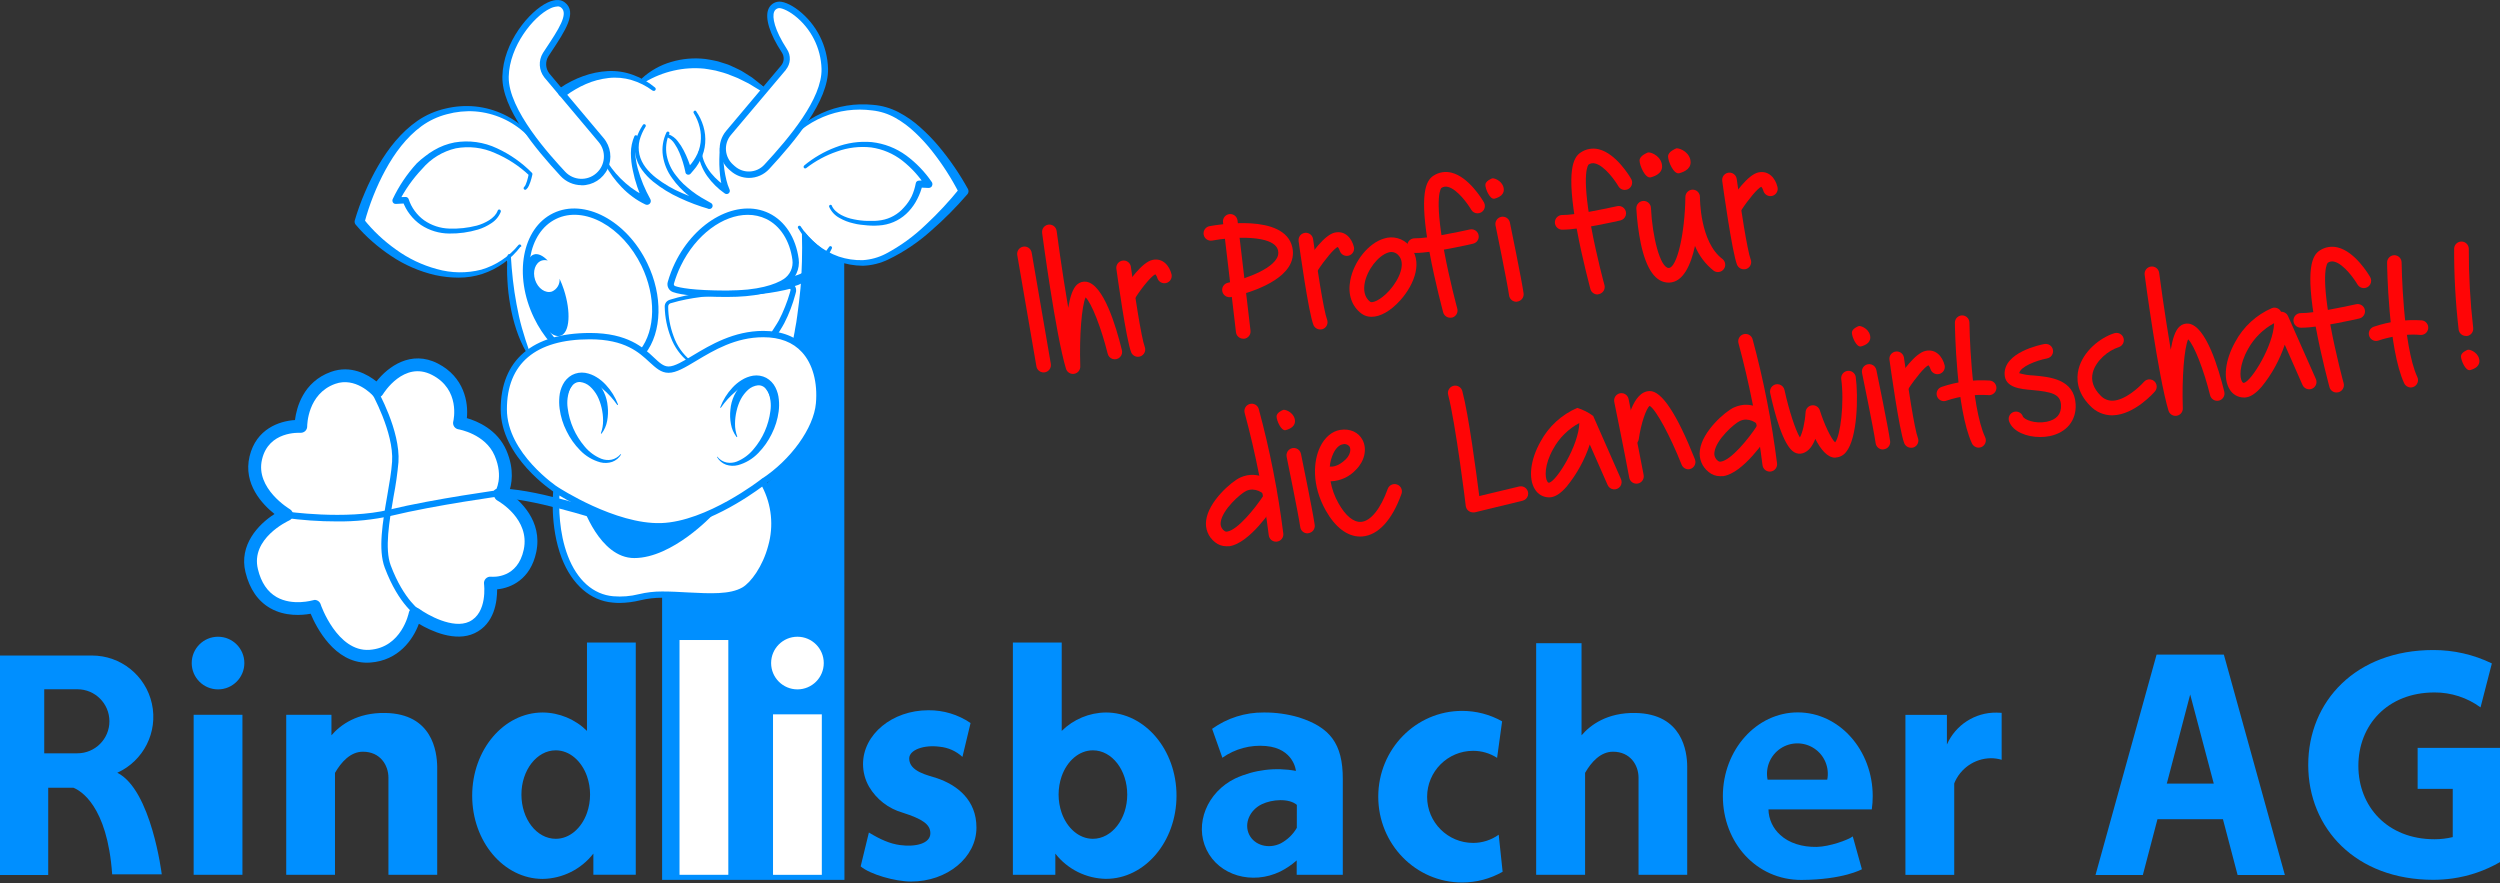 
<svg width="300px" height="106px" viewBox="0 0 300 106" version="1.1" xmlns="http://www.w3.org/2000/svg" xmlns:xlink="http://www.w3.org/1999/xlink">
    <rect x="0" y="0" width="300" height="106" fill="#333333" stroke="none"/>
    <g id="Desktop" stroke="none" stroke-width="1" fill="none" fill-rule="evenodd">
        <g id="01-Startseite" transform="translate(-75, -33)" fill-rule="nonzero">
            <g id="logo-01" transform="translate(75, 33)">
                <path d="M63.927,43.293 C63.927,43.293 61.794,39.804 61.464,36.112 C61.135,32.421 60.852,30.943 60.852,30.943 C60.852,30.943 54.161,37.33 43.412,26.799 C43.412,26.799 46.364,15.693 52.316,13.667 C58.267,11.642 63.23,15.582 63.23,15.582 C63.23,15.582 67.783,8.812 72.831,8.896 L77.384,9.551 C77.384,9.551 82.362,6.391 86.575,7.992 C90.787,9.593 91.936,10.7 91.936,10.7 L96.941,14.678 C96.941,14.678 103.344,10.78 108.35,14.104 C113.355,17.428 115.446,22.969 115.446,22.969 C115.446,22.969 108.805,31.054 104.616,31.502 C100.426,31.95 98.175,29.698 98.175,29.698 L95.031,42.692 L80.685,47.191 L63.927,43.293 Z" id="Path" fill="#FFFFFF"></path>
                <path d="M91.584,57.818 C95.356,55.356 98.048,51.408 98.312,48.421 C98.638,44.687 97.202,40.091 91.622,40.091 C86.043,40.091 82.393,44.361 80.256,44.361 C78.119,44.361 77.633,40.34 70.82,40.34 C64.007,40.34 60.48,43.538 60.48,49.122 C60.48,54.705 66.799,58.803 66.799,58.803 C66.799,58.803 66.198,64.601 68.495,68.43 C70.793,72.26 74.405,72.317 75.825,71.823 C77.246,71.329 77.958,71.057 79.873,71.387 C81.788,71.716 87.314,72.643 89.612,70.893 C91.909,69.142 93.66,63.727 92.622,60.771 L91.584,57.818 Z" id="Path" fill="#FFFFFF"></path>
                <path d="M86.18,71.536 C88.532,71.919 90.776,69.621 90.776,69.621 C95.153,64.478 92.032,57.983 92.032,57.983 C96.467,54.127 97.776,51.048 97.776,51.048 C100.074,44.319 95.521,40.831 95.521,40.831 C96.769,35.496 96.493,27.756 96.493,27.756 C97.183,28.597 97.973,29.351 98.845,30.001 C99.584,30.527 100.421,30.9 101.307,31.096 L101.334,105.581 L79.452,105.581 L79.452,71.237 C79.452,71.237 83.829,71.153 86.18,71.536 Z" id="Path" fill="#008FFF"></path>
                <path d="M125.23,44.691 C124.804,44.691 124.44,44.383 124.369,43.963 L122.071,30.613 C121.989,30.135 122.309,29.681 122.787,29.598 C123.265,29.516 123.72,29.837 123.802,30.315 L126.1,43.664 C126.181,44.142 125.861,44.595 125.384,44.679 C125.333,44.687 125.282,44.691 125.23,44.691 L125.23,44.691 Z" id="Path" fill="#FF0506"></path>
                <path d="M128.757,44.871 C128.369,44.869 128.028,44.614 127.915,44.243 C126.678,40.122 125.119,28.434 125.054,27.94 C125.013,27.629 125.141,27.319 125.39,27.128 C125.639,26.937 125.972,26.893 126.262,27.013 C126.552,27.133 126.756,27.399 126.797,27.71 C126.797,27.783 127.429,32.459 128.187,36.932 C128.397,35.653 128.731,34.6 129.248,34.148 C129.552,33.87 129.966,33.746 130.374,33.811 C132.411,34.14 133.904,39.069 134.617,41.976 C134.714,42.288 134.629,42.629 134.397,42.861 C134.165,43.092 133.824,43.175 133.512,43.077 C133.199,42.979 132.967,42.715 132.909,42.393 C132.143,39.329 130.994,36.388 130.274,35.684 C129.811,36.702 129.508,40.279 129.634,43.963 C129.648,44.405 129.332,44.788 128.895,44.859 C128.85,44.867 128.804,44.871 128.757,44.871 L128.757,44.871 Z" id="Path" fill="#FF0506"></path>
                <path d="M261.057,49.903 C260.671,49.902 260.33,49.649 260.219,49.279 C258.982,45.154 257.423,33.47 257.358,32.972 C257.294,32.491 257.633,32.05 258.114,31.986 C258.595,31.923 259.037,32.261 259.1,32.742 C259.1,32.819 259.732,37.495 260.49,41.968 C260.701,40.685 261.03,39.632 261.551,39.18 C261.856,38.902 262.27,38.778 262.677,38.843 C264.711,39.176 266.208,44.101 266.916,47.011 C267.032,47.482 266.744,47.957 266.273,48.072 C265.802,48.187 265.328,47.899 265.212,47.429 C264.446,44.346 263.298,41.42 262.578,40.716 C262.114,41.734 261.812,45.311 261.938,48.999 C261.951,49.44 261.635,49.822 261.199,49.891 C261.152,49.899 261.105,49.903 261.057,49.903 L261.057,49.903 Z" id="Path" fill="#FF0506"></path>
                <path d="M136.551,42.818 C136.19,42.816 135.867,42.595 135.735,42.259 C135.137,40.727 134.077,33.068 133.958,32.21 C133.922,31.745 134.255,31.333 134.717,31.27 C135.179,31.207 135.61,31.515 135.7,31.973 C136.156,35.297 136.976,40.608 137.37,41.623 C137.473,41.893 137.437,42.197 137.274,42.435 C137.11,42.674 136.84,42.817 136.551,42.818 L136.551,42.818 Z" id="Path" fill="#FF0506"></path>
                <path d="M135.524,36.128 C135.357,36.131 135.193,36.083 135.053,35.99 C134.856,35.865 134.717,35.666 134.667,35.438 C134.618,35.21 134.662,34.972 134.789,34.776 C135.421,33.792 137.029,31.467 138.293,31.192 C139.557,30.916 140.346,31.915 140.591,32.945 C140.677,33.403 140.393,33.848 139.942,33.963 C139.491,34.077 139.029,33.821 138.887,33.378 C138.843,33.207 138.76,33.049 138.645,32.915 C138.224,33.076 137.114,34.378 136.252,35.726 C136.092,35.973 135.819,36.124 135.524,36.128 Z" id="Path" fill="#FF0506"></path>
                <path d="M209.259,32.314 C208.896,32.313 208.571,32.092 208.439,31.754 C207.845,30.223 206.785,22.564 206.666,21.71 C206.623,21.399 206.749,21.089 206.996,20.896 C207.244,20.704 207.575,20.658 207.865,20.776 C208.156,20.894 208.362,21.158 208.405,21.468 C208.86,24.792 209.684,30.104 210.078,31.119 C210.168,31.337 210.165,31.583 210.07,31.799 C209.976,32.016 209.798,32.185 209.576,32.268 C209.474,32.303 209.367,32.319 209.259,32.314 L209.259,32.314 Z" id="Path" fill="#FF0506"></path>
                <path d="M208.232,25.627 C207.911,25.626 207.616,25.45 207.462,25.168 C207.308,24.886 207.32,24.542 207.493,24.272 C208.129,23.287 209.737,20.963 211.001,20.691 C212.265,20.419 213.054,21.411 213.299,22.441 C213.418,22.911 213.135,23.388 212.665,23.508 C212.195,23.627 211.718,23.343 211.598,22.874 C211.552,22.704 211.47,22.546 211.357,22.41 C210.94,22.571 209.825,23.896 208.96,25.221 C208.801,25.47 208.528,25.623 208.232,25.627 Z" id="Path" fill="#FF0506"></path>
                <path d="M229.322,53.732 C228.961,53.731 228.638,53.509 228.506,53.173 C227.909,51.641 226.848,43.982 226.729,43.124 C226.693,42.659 227.026,42.247 227.488,42.184 C227.95,42.121 228.381,42.429 228.471,42.887 C228.927,46.211 229.747,51.523 230.141,52.537 C230.231,52.756 230.228,53.002 230.133,53.218 C230.039,53.435 229.861,53.603 229.64,53.686 C229.538,53.722 229.43,53.738 229.322,53.732 Z" id="Path" fill="#FF0506"></path>
                <path d="M228.295,47.046 C228.128,47.046 227.964,46.996 227.824,46.904 C227.627,46.779 227.488,46.581 227.439,46.352 C227.389,46.124 227.433,45.886 227.56,45.69 C228.192,44.706 229.8,42.381 231.064,42.106 C232.328,41.83 233.117,42.83 233.362,43.86 C233.448,44.317 233.164,44.763 232.713,44.877 C232.262,44.992 231.8,44.736 231.658,44.292 C231.614,44.121 231.531,43.963 231.416,43.829 C230.999,43.99 229.885,45.315 229.023,46.64 C228.863,46.888 228.59,47.04 228.295,47.046 Z" id="Path" fill="#FF0506"></path>
                <path d="M158.425,39.536 C158.063,39.536 157.738,39.314 157.606,38.977 C157.012,37.445 155.951,29.786 155.832,28.928 C155.79,28.618 155.917,28.308 156.164,28.116 C156.412,27.924 156.743,27.879 157.034,27.997 C157.324,28.116 157.529,28.38 157.571,28.691 C158.027,32.015 158.85,37.326 159.245,38.337 C159.331,38.556 159.326,38.801 159.232,39.016 C159.138,39.232 158.962,39.401 158.743,39.486 C158.641,39.523 158.533,39.54 158.425,39.536 Z" id="Path" fill="#FF0506"></path>
                <path d="M157.41,32.846 C157.242,32.848 157.077,32.8 156.935,32.708 C156.738,32.583 156.599,32.384 156.55,32.156 C156.5,31.928 156.544,31.69 156.671,31.494 C157.303,30.51 158.911,28.185 160.179,27.91 C161.447,27.634 162.232,28.633 162.477,29.664 C162.563,30.121 162.279,30.566 161.828,30.681 C161.377,30.795 160.915,30.539 160.773,30.096 C160.729,29.925 160.646,29.767 160.531,29.633 C160.118,29.794 158.999,31.119 158.138,32.444 C157.978,32.691 157.705,32.842 157.41,32.846 L157.41,32.846 Z" id="Path" fill="#FF0506"></path>
                <path d="M149.188,40.643 C148.746,40.644 148.373,40.315 148.319,39.877 C147.495,32.823 146.76,26.669 146.76,26.669 C146.702,26.188 147.045,25.75 147.526,25.692 C148.007,25.634 148.444,25.977 148.503,26.458 C148.503,26.458 149.242,32.616 150.061,39.674 C150.089,39.905 150.024,40.138 149.881,40.321 C149.737,40.504 149.526,40.623 149.295,40.651 L149.188,40.643 Z" id="Path" fill="#FF0506"></path>
                <path d="M147.549,35.664 C147.094,35.671 146.709,35.329 146.663,34.876 C146.617,34.423 146.926,34.01 147.373,33.926 C148.644,33.662 152.16,32.639 153.159,31.088 C153.373,30.79 153.448,30.415 153.366,30.058 C152.93,28.116 147.855,28.415 145.466,28.867 C144.989,28.956 144.53,28.641 144.441,28.164 C144.353,27.687 144.667,27.229 145.144,27.14 C146.063,26.968 154.155,25.57 155.078,29.671 C155.265,30.488 155.106,31.346 154.638,32.042 C153.06,34.489 148.265,35.534 147.725,35.645 C147.668,35.659 147.608,35.666 147.549,35.664 Z" id="Path" fill="#FF0506"></path>
                <path d="M164.587,38.016 C164.152,38.025 163.727,37.89 163.377,37.633 L163.377,37.633 C162.205,36.748 161.722,35.335 162.025,33.681 C162.438,31.383 164.215,29.177 166.076,28.626 C167.152,28.274 168.334,28.592 169.087,29.438 C170.806,31.26 169.799,34.064 168.033,36.036 C166.873,37.33 165.632,38.016 164.587,38.016 Z M164.434,36.22 C164.66,36.388 165.64,36.063 166.731,34.853 C167.957,33.482 168.723,31.594 167.815,30.64 C167.514,30.282 167.022,30.149 166.582,30.307 C165.368,30.69 164.051,32.39 163.76,33.991 C163.637,34.684 163.652,35.634 164.441,36.231 L164.434,36.22 Z" id="Shape" fill="#FF0506"></path>
                <path d="M174.027,38.127 C173.631,38.127 173.284,37.862 173.18,37.48 C173.18,37.445 172.204,33.914 171.537,30.246 C170.255,23.222 171.12,21.66 172.02,21.081 C172.656,20.664 173.439,20.534 174.176,20.721 C176.263,21.231 177.891,23.973 178.071,24.283 C178.227,24.557 178.225,24.893 178.066,25.165 C177.907,25.436 177.615,25.603 177.3,25.601 C176.985,25.599 176.695,25.43 176.539,25.156 C176.183,24.54 174.9,22.705 173.751,22.429 C173.482,22.352 173.192,22.4 172.962,22.56 C172.962,22.56 172.058,23.391 173.284,30.054 C173.939,33.604 174.865,36.993 174.873,37.028 C174.935,37.252 174.906,37.492 174.791,37.695 C174.676,37.897 174.485,38.046 174.26,38.108 C174.183,38.123 174.105,38.13 174.027,38.127 L174.027,38.127 Z" id="Path" fill="#FF0506"></path>
                <path d="M169.872,30.353 L169.738,30.353 C169.253,30.346 168.866,29.949 168.872,29.464 C168.878,28.98 169.276,28.593 169.761,28.599 L169.761,28.599 C171.258,28.633 175.049,27.833 176.382,27.534 C176.688,27.466 177.007,27.566 177.219,27.796 C177.431,28.027 177.504,28.353 177.41,28.652 C177.317,28.951 177.071,29.178 176.765,29.246 C176.596,29.288 171.974,30.353 169.872,30.353 Z" id="Path" fill="#FF0506"></path>
                <path d="M280.381,47.1 C279.985,47.101 279.637,46.835 279.535,46.452 C279.535,46.418 278.558,42.887 277.888,39.218 C276.605,32.195 277.475,30.632 278.374,30.054 C279.009,29.637 279.791,29.506 280.527,29.694 C282.618,30.203 284.245,32.945 284.425,33.256 C284.581,33.529 284.579,33.865 284.42,34.137 C284.261,34.409 283.969,34.576 283.654,34.574 C283.339,34.572 283.049,34.402 282.893,34.129 C282.537,33.512 281.254,31.678 280.102,31.398 C279.839,31.33 279.559,31.379 279.336,31.532 C279.336,31.532 278.42,32.363 279.65,39.015 C280.301,42.565 281.228,45.954 281.239,45.989 C281.364,46.457 281.089,46.938 280.622,47.069 C280.544,47.089 280.463,47.1 280.381,47.1 Z" id="Path" fill="#FF0506"></path>
                <path d="M276.222,39.325 L276.092,39.325 C275.608,39.325 275.215,38.933 275.215,38.449 C275.215,37.964 275.608,37.572 276.092,37.572 L276.115,37.572 C277.605,37.606 281.404,36.806 282.733,36.507 C283.205,36.401 283.674,36.699 283.78,37.171 C283.886,37.644 283.588,38.113 283.115,38.219 C282.951,38.261 278.325,39.325 276.222,39.325 Z" id="Path" fill="#FF0506"></path>
                <path d="M191.696,35.335 C191.301,35.336 190.955,35.072 190.85,34.692 C190.85,34.657 189.877,31.123 189.207,27.458 C187.924,20.434 188.793,18.868 189.69,18.294 C190.322,17.868 191.105,17.729 191.846,17.911 C193.933,18.42 195.564,21.162 195.74,21.472 C195.982,21.895 195.836,22.434 195.413,22.676 C194.99,22.919 194.451,22.772 194.208,22.349 C193.848,21.729 192.569,19.898 191.417,19.619 C191.147,19.543 190.859,19.591 190.628,19.749 C190.628,19.749 189.716,20.58 190.942,27.236 C191.597,30.782 192.523,34.175 192.535,34.205 C192.662,34.674 192.386,35.157 191.918,35.285 C191.847,35.312 191.772,35.329 191.696,35.335 L191.696,35.335 Z" id="Path" fill="#FF0506"></path>
                <path d="M187.53,27.561 L187.399,27.561 C186.937,27.526 186.58,27.137 186.585,26.673 C186.591,26.209 186.955,25.828 187.419,25.803 L187.438,25.803 C188.931,25.838 192.73,25.037 194.059,24.739 C194.365,24.67 194.684,24.77 194.896,25.001 C195.108,25.231 195.181,25.558 195.088,25.857 C194.994,26.156 194.748,26.382 194.442,26.451 C194.266,26.496 189.644,27.561 187.53,27.561 Z" id="Path" fill="#FF0506"></path>
                <path d="M181.958,36.212 C181.517,36.21 181.146,35.883 181.088,35.446 C180.878,33.914 179.472,27.094 179.457,27.021 C179.383,26.556 179.688,26.116 180.149,26.02 C180.609,25.925 181.064,26.209 181.18,26.665 C181.238,26.948 182.609,33.604 182.831,35.201 C182.861,35.434 182.797,35.67 182.654,35.856 C182.51,36.042 182.298,36.163 182.065,36.193 L181.958,36.212 Z" id="Path" fill="#FF0506"></path>
                <path d="M179.009,21.426 C179.009,21.426 178.243,21.713 178.243,22.192 C178.243,22.671 178.791,23.984 179.342,23.839 C179.894,23.693 180.633,23.337 180.418,22.479 C180.204,21.621 179.151,21.284 179.009,21.426 Z" id="Path" fill="#FF0506"></path>
                <path d="M225.944,53.939 C225.503,53.937 225.132,53.61 225.075,53.173 C224.864,51.641 223.459,44.817 223.443,44.748 C223.38,44.441 223.486,44.124 223.721,43.916 C223.955,43.707 224.283,43.64 224.58,43.739 C224.878,43.838 225.1,44.089 225.163,44.396 C225.224,44.675 226.595,51.335 226.813,52.932 C226.846,53.165 226.783,53.401 226.639,53.587 C226.494,53.773 226.281,53.893 226.047,53.92 L225.944,53.939 Z" id="Path" fill="#FF0506"></path>
                <path d="M222.991,39.153 C222.991,39.153 222.225,39.437 222.225,39.919 C222.225,40.402 222.773,41.711 223.325,41.57 C223.876,41.428 224.615,41.068 224.397,40.206 C224.179,39.345 223.145,39.008 222.991,39.153 Z" id="Path" fill="#FF0506"></path>
                <path d="M296.082,41.995 C296.082,41.995 295.316,42.282 295.316,42.761 C295.316,43.239 295.868,44.553 296.416,44.411 C296.963,44.269 297.706,43.909 297.492,43.048 C297.277,42.186 296.224,41.853 296.082,41.995 Z" id="Path" fill="#FF0506"></path>
                <path d="M156.893,64.003 C156.453,64.003 156.082,63.674 156.028,63.237 C155.813,61.705 154.408,54.885 154.396,54.812 C154.333,54.505 154.438,54.187 154.672,53.979 C154.906,53.77 155.234,53.702 155.532,53.801 C155.83,53.899 156.052,54.149 156.116,54.456 C156.173,54.739 157.544,61.395 157.766,62.992 C157.798,63.226 157.734,63.462 157.591,63.648 C157.447,63.834 157.234,63.955 157,63.984 L156.893,64.003 Z" id="Path" fill="#FF0506"></path>
                <path d="M153.952,49.202 C153.952,49.202 153.186,49.489 153.186,49.968 C153.186,50.447 153.738,51.76 154.285,51.615 C154.833,51.469 155.576,51.113 155.361,50.255 C155.147,49.397 154.094,49.076 153.952,49.202 Z" id="Path" fill="#FF0506"></path>
                <path d="M197.682,18.328 C197.682,18.328 196.747,18.68 196.747,19.262 C196.747,19.845 197.418,21.457 198.092,21.281 C198.766,21.104 199.669,20.668 199.405,19.615 C199.141,18.562 197.869,18.152 197.682,18.328 Z" id="Path" fill="#FF0506"></path>
                <path d="M201.086,17.838 C201.086,17.838 200.167,18.183 200.167,18.772 C200.167,19.362 200.841,20.963 201.511,20.787 C202.182,20.61 203.089,20.174 202.829,19.121 C202.568,18.068 201.262,17.662 201.086,17.838 Z" id="Path" fill="#FF0506"></path>
                <path d="M200.248,33.914 C198.685,33.914 197.567,32.344 196.901,29.242 C196.618,27.853 196.438,26.445 196.361,25.03 C196.338,24.545 196.713,24.135 197.197,24.113 C197.682,24.09 198.092,24.465 198.115,24.949 C198.272,28.369 199.217,32.157 200.255,32.157 L200.255,32.157 C201.24,32.111 202.189,28.044 202.247,23.624 L202.247,23.624 C202.255,23.144 202.647,22.759 203.127,22.759 L203.127,22.759 C203.36,22.761 203.583,22.856 203.745,23.023 C203.908,23.19 203.997,23.414 203.993,23.647 L203.993,23.647 C203.993,23.732 203.966,29.062 206.716,31.096 C207.07,31.396 207.131,31.919 206.855,32.292 C206.579,32.665 206.061,32.76 205.67,32.509 C204.667,31.724 203.885,30.692 203.399,29.514 C202.898,31.812 201.986,33.834 200.336,33.911 L200.248,33.914 Z" id="Path" fill="#FF0506"></path>
                <path d="M153.121,65.003 C152.68,65.002 152.308,64.674 152.252,64.237 C151.633,59.286 150.668,54.385 149.364,49.57 C149.228,49.104 149.494,48.616 149.96,48.48 C150.425,48.344 150.913,48.61 151.049,49.076 C152.377,53.979 153.361,58.97 153.994,64.011 C154.025,64.243 153.961,64.478 153.817,64.663 C153.673,64.848 153.461,64.967 153.228,64.995 L153.121,65.003 Z" id="Path" fill="#FF0506"></path>
                <path d="M147.166,65.55 C146.669,65.553 146.186,65.381 145.803,65.064 C144.994,64.441 144.587,63.427 144.742,62.418 C145.037,60.166 147.775,57.784 148.828,57.305 C151.08,56.287 152.815,57.987 152.887,58.071 C153.197,58.38 153.232,58.871 152.968,59.22 C153.3,59.51 153.369,59.999 153.129,60.369 C152.616,61.165 149.939,65.167 147.549,65.543 C147.422,65.556 147.294,65.559 147.166,65.55 Z M150.28,58.745 C150.028,58.747 149.78,58.801 149.552,58.906 C148.87,59.216 146.68,61.158 146.488,62.648 C146.417,63.055 146.587,63.466 146.925,63.704 C147.022,63.79 147.156,63.82 147.281,63.785 C148.476,63.597 150.559,61.104 151.658,59.396 L151.696,59.343 C151.683,59.331 151.67,59.318 151.658,59.304 C151.279,58.962 150.791,58.764 150.28,58.745 Z" id="Shape" fill="#FF0506"></path>
                <path d="M212.372,56.593 C211.931,56.591 211.56,56.264 211.503,55.827 C210.883,50.876 209.916,45.975 208.611,41.16 C208.501,40.703 208.769,40.24 209.22,40.108 C209.672,39.976 210.147,40.221 210.3,40.666 C211.627,45.57 212.611,50.561 213.245,55.601 C213.274,55.833 213.21,56.067 213.066,56.252 C212.923,56.437 212.711,56.557 212.479,56.585 L212.372,56.593 Z" id="Path" fill="#FF0506"></path>
                <path d="M206.417,57.141 C205.918,57.144 205.433,56.97 205.05,56.65 C204.243,56.028 203.837,55.016 203.989,54.008 C204.288,51.752 207.022,49.37 208.075,48.896 C210.327,47.877 212.066,49.573 212.138,49.661 C212.442,49.974 212.476,50.459 212.219,50.81 C212.554,51.098 212.623,51.59 212.38,51.959 C211.867,52.76 209.186,56.758 206.796,57.137 C206.67,57.147 206.543,57.149 206.417,57.141 Z M209.527,50.351 C209.275,50.35 209.027,50.405 208.799,50.512 C208.117,50.818 205.927,52.76 205.735,54.253 C205.665,54.659 205.833,55.07 206.168,55.31 C206.268,55.393 206.402,55.423 206.528,55.39 C207.719,55.203 209.802,52.71 210.905,50.998 L210.944,50.944 L210.901,50.91 C210.525,50.566 210.037,50.367 209.527,50.351 Z" id="Shape" fill="#FF0506"></path>
                <path d="M163.22,64.386 C161.688,64.386 160.229,63.283 159.091,61.257 C157.368,58.194 157.609,55.306 158.41,53.64 C158.957,52.492 159.83,51.752 160.807,51.592 C161.99,51.396 163.024,51.86 163.511,52.802 C164.074,53.897 163.756,55.325 162.722,56.359 C161.945,57.208 160.861,57.711 159.712,57.757 L159.666,57.757 C159.832,58.686 160.156,59.58 160.623,60.4 C161.47,61.908 162.442,62.697 163.342,62.625 C164.491,62.529 165.674,61.051 166.525,58.672 C166.687,58.216 167.19,57.977 167.647,58.14 C168.103,58.303 168.342,58.805 168.179,59.262 C167.061,62.399 165.395,64.214 163.492,64.375 L163.22,64.386 Z M159.574,55.992 C159.777,56.019 160.547,56.042 161.489,55.119 C162.052,54.556 162.124,53.939 161.956,53.606 C161.763,53.338 161.421,53.224 161.106,53.323 C160.704,53.391 160.294,53.794 160.003,54.399 C159.767,54.9 159.622,55.44 159.574,55.992 L159.574,55.992 Z" id="Shape" fill="#FF0506"></path>
                <path d="M176.761,61.487 C176.32,61.485 175.949,61.158 175.892,60.721 C175.892,60.622 174.659,50.726 173.778,47.375 C173.655,46.906 173.936,46.426 174.406,46.303 C174.875,46.18 175.355,46.461 175.478,46.931 C176.244,49.792 177.175,56.888 177.512,59.526 L182.299,58.378 C182.604,58.304 182.925,58.398 183.141,58.625 C183.358,58.853 183.437,59.178 183.348,59.479 C183.26,59.781 183.017,60.012 182.712,60.086 L176.968,61.483 C176.899,61.492 176.83,61.494 176.761,61.487 L176.761,61.487 Z" id="Path" fill="#FF0506"></path>
                <path d="M185.887,59.683 C185.187,59.683 184.54,59.311 184.186,58.707 C183.375,57.405 183.639,55.165 184.86,52.997 C185.831,51.189 187.384,49.763 189.268,48.949 C189.958,49.157 190.606,49.483 191.183,49.914 L194.507,57.466 C194.648,57.755 194.62,58.099 194.433,58.361 C194.246,58.622 193.931,58.761 193.611,58.721 C193.292,58.682 193.02,58.47 192.903,58.171 L190.773,53.338 C190.163,55.178 189.222,56.891 187.997,58.393 C187.273,59.224 186.618,59.645 185.998,59.68 L185.887,59.683 Z M189.521,50.761 C188.2,51.469 187.113,52.545 186.392,53.859 C185.297,55.796 185.374,57.305 185.676,57.78 C185.772,57.933 185.841,57.929 185.906,57.926 C186.825,57.681 189.444,53.441 189.521,50.761 L189.521,50.761 Z" id="Shape" fill="#FF0506"></path>
                <path d="M269.26,47.701 C268.561,47.702 267.914,47.331 267.56,46.728 C266.748,45.426 267.016,43.182 268.234,41.018 C269.205,39.208 270.76,37.78 272.645,36.966 C273.067,36.818 273.533,37.009 273.729,37.411 C274.088,37.399 274.419,37.607 274.564,37.935 L277.907,45.483 C278.103,45.928 277.901,46.446 277.457,46.642 C277.013,46.838 276.494,46.636 276.299,46.192 L274.17,41.359 C273.559,43.197 272.619,44.908 271.397,46.41 C270.669,47.245 270.018,47.666 269.398,47.701 L269.26,47.701 Z M272.894,38.782 C271.575,39.492 270.489,40.568 269.766,41.88 C268.674,43.818 268.747,45.326 269.05,45.797 C269.149,45.954 269.218,45.947 269.279,45.947 C270.198,45.702 272.814,41.459 272.894,38.782 L272.894,38.782 Z" id="Shape" fill="#FF0506"></path>
                <path d="M196.376,58.041 C195.953,58.041 195.59,57.74 195.51,57.324 C194.863,53.843 193.722,48.287 193.711,48.229 C193.648,47.922 193.753,47.605 193.988,47.397 C194.222,47.189 194.55,47.121 194.848,47.22 C195.145,47.32 195.367,47.57 195.43,47.877 C195.43,47.931 196.579,53.506 197.238,57.003 C197.326,57.479 197.013,57.936 196.537,58.025 C196.484,58.036 196.43,58.041 196.376,58.041 Z" id="Path" fill="#FF0506"></path>
                <path d="M202.61,56.317 C202.251,56.316 201.928,56.096 201.795,55.762 C200.428,52.315 198.731,49.164 197.965,48.704 C197.548,48.976 196.908,50.868 196.656,52.687 C196.612,52.997 196.407,53.261 196.116,53.379 C195.826,53.497 195.495,53.451 195.247,53.259 C195,53.066 194.874,52.756 194.917,52.446 C195.143,50.787 195.905,46.927 197.981,46.927 C199.413,46.927 201.232,49.684 203.392,55.115 C203.5,55.385 203.467,55.692 203.303,55.933 C203.14,56.174 202.867,56.318 202.576,56.317 L202.61,56.317 Z" id="Path" fill="#FF0506"></path>
                <path d="M220.23,54.923 C219.296,54.923 218.492,53.947 217.837,52.664 C217.527,53.472 217.071,54.157 216.339,54.387 C215.992,54.496 215.614,54.452 215.302,54.265 C213.973,53.499 212.927,49.493 212.422,47.172 C212.353,46.866 212.454,46.546 212.685,46.334 C212.916,46.121 213.243,46.048 213.543,46.142 C213.842,46.236 214.069,46.483 214.137,46.789 C214.67,49.236 215.47,51.668 215.987,52.492 C216.293,51.971 216.6,50.669 216.669,49.47 C216.688,49.043 217.012,48.692 217.436,48.639 C217.86,48.586 218.261,48.846 218.384,49.256 C218.917,50.948 219.744,52.668 220.215,53.085 C220.851,52.319 221.341,48.352 220.943,45.445 C220.907,44.98 221.24,44.568 221.702,44.505 C222.164,44.442 222.595,44.75 222.685,45.208 C223.007,47.555 222.896,52.583 221.536,54.234 C221.242,54.623 220.794,54.866 220.307,54.9 L220.23,54.923 Z" id="Path" fill="#FF0506"></path>
                <path d="M237.433,53.717 C237.092,53.717 236.781,53.52 236.636,53.211 C234.721,49.091 234.591,39.157 234.587,38.736 C234.583,38.503 234.672,38.278 234.835,38.111 C234.997,37.944 235.22,37.849 235.453,37.847 L235.453,37.847 C235.934,37.847 236.326,38.235 236.33,38.717 C236.33,38.816 236.46,48.673 238.218,52.469 C238.317,52.68 238.328,52.922 238.248,53.141 C238.168,53.36 238.004,53.538 237.793,53.637 C237.68,53.69 237.557,53.717 237.433,53.717 Z" id="Path" fill="#FF0506"></path>
                <path d="M233.278,48.137 C232.849,48.141 232.48,47.834 232.406,47.412 C232.332,46.989 232.574,46.576 232.979,46.433 C234.843,45.797 236.815,45.537 238.781,45.667 C239.263,45.716 239.614,46.146 239.566,46.628 C239.517,47.111 239.087,47.462 238.605,47.414 C236.9,47.307 235.191,47.534 233.572,48.08 C233.478,48.116 233.378,48.135 233.278,48.137 Z" id="Path" fill="#FF0506"></path>
                <path d="M289.296,46.498 C288.954,46.498 288.643,46.3 288.5,45.989 C286.585,41.872 286.455,31.934 286.451,31.513 C286.448,31.281 286.537,31.056 286.7,30.89 C286.862,30.723 287.084,30.628 287.317,30.625 L287.317,30.625 C287.798,30.625 288.189,31.013 288.193,31.494 C288.193,31.594 288.324,41.474 290.081,45.246 C290.285,45.686 290.095,46.208 289.656,46.414 C289.544,46.468 289.421,46.497 289.296,46.498 Z" id="Path" fill="#FF0506"></path>
                <path d="M285.141,40.915 C284.713,40.918 284.344,40.612 284.27,40.189 C284.196,39.767 284.438,39.353 284.843,39.211 C286.707,38.574 288.679,38.314 290.644,38.445 C291.108,38.516 291.434,38.939 291.386,39.405 C291.338,39.872 290.933,40.219 290.464,40.195 C288.025,39.946 285.459,40.85 285.436,40.857 C285.342,40.893 285.242,40.912 285.141,40.915 Z" id="Path" fill="#FF0506"></path>
                <path d="M244.805,52.442 C243.188,52.442 241.542,51.802 241.094,50.569 C240.928,50.113 241.163,49.609 241.618,49.443 C242.074,49.277 242.578,49.512 242.744,49.968 C242.886,50.351 244.192,50.895 245.605,50.607 C246.8,50.362 247.378,49.684 247.321,48.593 C247.252,47.31 246.248,47.019 243.874,46.808 C242.426,46.682 240.619,46.521 240.554,44.932 C240.443,42.278 244.831,41.374 245.329,41.282 C245.638,41.224 245.954,41.335 246.158,41.573 C246.363,41.811 246.425,42.141 246.321,42.437 C246.217,42.733 245.963,42.951 245.655,43.01 C244.311,43.262 242.4,44.032 242.312,44.786 C242.871,44.947 243.449,45.039 244.031,45.058 C245.976,45.231 248.918,45.487 249.078,48.505 C249.182,50.454 247.987,51.921 245.957,52.335 C245.578,52.409 245.191,52.445 244.805,52.442 L244.805,52.442 Z" id="Path" fill="#FF0506"></path>
                <path d="M253.459,49.841 C252.456,49.84 251.499,49.425 250.813,48.693 C249.174,47.038 249.155,45.388 249.427,44.296 C249.955,42.179 251.985,40.528 253.724,39.984 C254.023,39.891 254.35,39.965 254.58,40.178 C254.811,40.391 254.91,40.711 254.841,41.017 C254.771,41.323 254.544,41.568 254.244,41.662 C252.992,42.044 251.483,43.304 251.131,44.725 C250.894,45.679 251.208,46.602 252.062,47.463 C252.436,47.872 252.97,48.099 253.524,48.084 C255.007,48.038 256.703,46.464 257.235,45.863 C257.434,45.604 257.76,45.478 258.08,45.534 C258.401,45.59 258.665,45.819 258.765,46.129 C258.865,46.439 258.784,46.779 258.557,47.011 C258.457,47.126 256.136,49.753 253.578,49.834 L253.459,49.841 Z" id="Path" fill="#FF0506"></path>
                <path d="M295.906,40.314 C295.464,40.315 295.091,39.986 295.037,39.548 C294.663,36.31 294.483,33.053 294.497,29.794 C294.535,29.33 294.927,28.977 295.392,28.986 C295.857,28.995 296.235,29.364 296.255,29.828 C296.245,33.012 296.421,36.193 296.783,39.356 C296.837,39.835 296.495,40.267 296.017,40.325 L295.906,40.314 Z" id="Path" fill="#FF0506"></path>
                <path d="M14.074,92.729 L14.074,92.729 C17.237,91.297 18.97,87.849 18.231,84.457 C17.492,81.064 14.482,78.649 11.01,78.663 L0,78.663 L0,105.002 L5.786,105.002 L5.786,94.529 L8.808,94.529 C9.574,94.827 12.879,96.577 13.461,104.922 L19.412,104.922 C19.412,104.922 18.167,94.774 14.074,92.729 Z M5.308,82.711 L9.287,82.711 C11.409,82.711 13.13,84.431 13.13,86.554 C13.13,88.676 11.409,90.396 9.287,90.396 L5.308,90.396 L5.308,82.711 Z" id="Shape" fill="#008FFF"></path>
                <rect id="Rectangle" fill="#008FFF" x="23.238" y="85.774" width="5.855" height="19.201"></rect>
                <rect id="Rectangle" fill="#FFFFFF" x="81.543" y="76.802" width="5.855" height="28.174"></rect>
                <rect id="Rectangle" fill="#FFFFFF" x="92.763" y="85.721" width="5.855" height="19.259"></rect>
                <circle id="Oval" fill="#008FFF" cx="26.164" cy="79.567" r="3.159"></circle>
                <circle id="Oval" fill="#FFFFFF" cx="95.693" cy="79.567" r="3.159"></circle>
                <path d="M46.257,85.556 C42.845,85.491 40.838,87 39.774,88.237 L39.774,88.237 L39.774,85.774 L34.347,85.774 L34.347,104.976 L40.199,104.976 L40.199,92.744 C40.93,91.476 42.037,90.205 43.55,90.205 C45.622,90.205 46.613,91.813 46.613,93.33 L46.613,104.976 L52.465,104.976 L52.465,92.013 C52.438,90.151 51.864,85.663 46.257,85.556 Z" id="Path" fill="#008FFF"></path>
                <path d="M196.265,85.556 C192.853,85.491 190.846,87 189.785,88.237 L189.785,88.237 L189.785,77.185 L184.34,77.185 L184.34,104.976 L190.21,104.976 L190.21,92.744 C190.938,91.476 192.045,90.205 193.561,90.205 C195.633,90.205 196.625,91.813 196.625,93.33 L196.625,104.976 L202.465,104.976 L202.465,92.013 C202.465,90.151 201.875,85.663 196.265,85.556 Z" id="Path" fill="#008FFF"></path>
                <path d="M70.437,77.104 L70.437,87.708 C69.022,86.31 67.118,85.518 65.129,85.498 C60.453,85.498 56.662,89.971 56.662,95.486 C56.662,101.001 60.453,105.47 65.129,105.47 C67.509,105.428 69.742,104.311 71.203,102.433 L71.203,104.968 L76.292,104.968 L76.292,77.104 L70.437,77.104 Z M70.437,97.554 C69.786,99.384 68.354,100.656 66.692,100.656 C64.394,100.656 62.571,98.278 62.571,95.348 C62.571,92.419 64.413,90.04 66.692,90.04 C68.354,90.04 69.786,91.312 70.437,93.142 C70.932,94.571 70.932,96.125 70.437,97.554 Z" id="Shape" fill="#008FFF"></path>
                <path d="M132.71,85.498 C130.722,85.519 128.82,86.311 127.406,87.708 L127.406,77.104 L121.546,77.104 L121.546,104.976 L126.64,104.976 L126.64,102.433 C128.102,104.309 130.335,105.422 132.713,105.462 C137.389,105.462 141.181,100.989 141.181,95.478 C141.181,89.968 137.385,85.498 132.71,85.498 Z M131.147,100.656 C129.485,100.656 128.053,99.384 127.402,97.554 C126.907,96.125 126.907,94.571 127.402,93.142 C128.053,91.312 129.485,90.04 131.147,90.04 C133.445,90.04 135.268,92.419 135.268,95.348 C135.268,98.278 133.426,100.656 131.147,100.656 L131.147,100.656 Z" id="Shape" fill="#008FFF"></path>
                <path d="M239.581,85.514 C237.008,85.48 234.665,86.988 233.63,89.343 L233.63,85.782 L228.651,85.782 L228.651,104.983 L234.507,104.983 L234.507,94.008 C235.228,92.205 236.962,91.013 238.903,90.986 C239.341,90.986 239.777,91.049 240.198,91.174 L240.198,85.541 C239.995,85.521 239.788,85.514 239.581,85.514 Z" id="Path" fill="#008FFF"></path>
                <path d="M180.315,104.612 C178.833,105.457 177.157,105.9 175.451,105.899 C169.895,105.899 165.391,101.303 165.391,95.605 C165.391,89.906 169.895,85.307 175.451,85.307 C177.133,85.304 178.787,85.736 180.254,86.559 L179.652,90.944 C178.797,90.391 177.799,90.097 176.78,90.098 C173.728,90.098 171.254,92.572 171.254,95.624 C171.254,98.676 173.728,101.15 176.78,101.15 C177.879,101.149 178.95,100.805 179.844,100.166 L180.315,104.612 Z" id="Path" fill="#008FFF"></path>
                <path d="M224.726,95.54 C224.726,89.991 220.701,85.487 215.734,85.487 C210.767,85.487 206.743,90.002 206.743,95.54 C206.743,101.077 210.737,105.619 216.194,105.592 C221.214,105.565 223.428,104.309 223.428,104.309 L222.333,100.369 C221.758,100.805 219.518,101.602 217.998,101.629 C216.271,101.659 214.685,101.173 213.632,100.193 C212.753,99.413 212.24,98.303 212.215,97.129 L224.615,97.129 C224.69,96.602 224.727,96.071 224.726,95.54 L224.726,95.54 Z M219.269,93.56 L212.108,93.56 C211.823,92.113 212.436,90.637 213.663,89.818 C214.889,89 216.488,89 217.714,89.818 C218.941,90.637 219.554,92.113 219.269,93.56 Z" id="Shape" fill="#008FFF"></path>
                <path d="M112.428,93.38 C111.421,93.039 109.104,92.614 109.104,91.021 C109.104,89.975 110.885,89.351 112.765,89.608 C113.784,89.704 114.742,90.134 115.492,90.829 L116.468,86.762 C114.975,85.747 113.207,85.212 111.402,85.23 C107.071,85.23 103.563,88.126 103.563,91.695 C103.565,92.643 103.813,93.575 104.283,94.398 C105.171,95.913 106.608,97.028 108.296,97.512 C110.678,98.278 111.643,98.91 111.643,99.993 C111.643,101.234 109.862,101.663 107.982,101.406 C106.799,101.246 105.642,100.74 104.267,99.901 L103.279,103.965 C104.401,104.922 107.404,105.784 109.334,105.784 C113.665,105.784 117.173,102.889 117.173,99.319 C117.185,96.018 114.887,94.215 112.428,93.38 Z" id="Path" fill="#008FFF"></path>
                <path d="M266.863,78.552 L258.79,78.552 L251.46,105.002 L257.14,105.002 L258.897,98.301 L266.752,98.301 L268.513,105.002 L274.185,105.002 L266.863,78.552 Z M260.016,94.035 L262.823,83.339 L265.653,94.035 L260.016,94.035 Z" id="Shape" fill="#008FFF"></path>
                <path d="M294.328,89.742 L290.116,89.742 L290.116,94.666 L294.328,94.666 L294.328,100.453 C293.612,100.624 292.878,100.71 292.142,100.71 C286.474,100.71 283.004,96.765 283.004,91.902 C283.004,87.038 286.474,83.094 292.142,83.094 C294.127,83.086 296.062,83.714 297.664,84.886 L299.023,79.609 C296.832,78.547 294.428,77.998 291.992,78.004 C282.683,78.004 276.988,84.177 276.988,91.79 C276.988,99.404 282.683,105.577 291.992,105.577 C292.774,105.577 293.555,105.522 294.328,105.412 C296.327,105.126 298.252,104.46 300,103.451 L300,89.742 L294.328,89.742 Z" id="Path" fill="#008FFF"></path>
                <path d="M155.878,86.088 C154.511,85.686 153.091,85.487 151.666,85.498 C149.44,85.476 147.264,86.163 145.454,87.459 L146.684,90.929 C148.205,89.853 150.059,89.355 151.915,89.523 C155.277,89.822 155.511,92.507 155.511,92.507 C153.05,92.05 150.509,92.366 148.235,93.41 C144.842,95.057 143.302,98.89 144.788,101.973 C146.274,105.056 150.245,106.224 153.638,104.581 C154.348,104.225 155.009,103.777 155.603,103.248 L155.603,104.976 L161.136,104.976 L161.136,93.514 C161.152,89.167 159.539,87.268 155.878,86.088 Z M155.618,99.342 C155.16,100.132 154.49,100.778 153.684,101.207 C152.221,101.92 150.528,101.441 149.897,100.143 C149.265,98.845 149.946,97.221 151.409,96.512 C152.669,95.903 154.684,95.781 155.622,96.585 L155.618,99.342 Z" id="Shape" fill="#008FFF"></path>
                <path d="M45.3,46.931 C45.3,46.931 48.145,42.228 52.193,44.304 C56.241,46.38 55.146,50.761 55.146,50.761 C55.146,50.761 58.757,51.308 60.07,54.372 C61.384,57.435 60.07,59.404 60.07,59.404 C60.07,59.404 64.501,61.839 63.597,66.106 C62.694,70.372 58.856,69.962 58.856,69.962 C58.856,69.962 59.431,73.983 56.639,75.297 C53.847,76.61 49.826,73.657 49.826,73.657 C49.826,73.657 48.926,78.418 44.411,78.743 C39.896,79.069 37.763,72.754 37.763,72.754 C37.763,72.754 31.724,74.638 30.215,68.488 C29.131,64.137 34.386,61.759 34.386,61.759 C34.386,61.759 29.706,59.048 30.694,54.946 C31.682,50.845 36.109,51.17 36.109,51.17 C36.109,51.17 36.082,46.747 39.965,45.346 C42.918,44.277 45.3,46.931 45.3,46.931 Z" id="Path" fill="#FFFFFF"></path>
                <path d="M44.048,79.524 C40.134,79.524 37.974,75.312 37.277,73.65 C36.239,73.837 34.24,74.006 32.452,72.995 C30.962,72.152 29.955,70.697 29.457,68.668 C28.657,65.405 30.989,62.923 32.942,61.679 C31.49,60.53 29.154,58.079 29.947,54.766 C30.74,51.454 33.528,50.523 35.397,50.404 C35.58,48.945 36.362,45.832 39.705,44.626 C42.117,43.752 44.151,44.959 45.173,45.774 C46.564,44.005 49.317,41.964 52.542,43.622 C55.697,45.242 56.222,48.279 56.023,50.175 C57.263,50.531 59.688,51.53 60.775,54.065 C61.771,56.394 61.403,58.19 61.051,59.12 C62.345,60.024 65.148,62.479 64.348,66.263 C63.659,69.525 61.323,70.563 59.657,70.72 C59.657,72.13 59.37,74.848 56.949,75.986 C54.625,77.081 51.714,75.714 50.263,74.856 C49.566,76.771 47.804,79.26 44.454,79.505 C44.304,79.517 44.182,79.524 44.048,79.524 Z M37.748,71.988 C38.077,71.987 38.37,72.197 38.476,72.509 C38.476,72.566 40.471,78.253 44.342,77.981 C48.214,77.709 49.053,73.554 49.06,73.512 C49.11,73.255 49.288,73.041 49.532,72.945 C49.776,72.847 50.054,72.882 50.267,73.037 C51.285,73.784 54.353,75.519 56.298,74.603 C58.535,73.55 58.087,70.104 58.083,70.069 C58.051,69.836 58.128,69.601 58.292,69.432 C58.455,69.264 58.688,69.179 58.922,69.204 C59.239,69.234 62.119,69.407 62.851,65.949 C63.617,62.299 59.86,60.166 59.699,60.074 C59.509,59.973 59.37,59.796 59.316,59.588 C59.265,59.379 59.304,59.158 59.423,58.979 C59.462,58.918 60.473,57.282 59.354,54.674 C58.236,52.066 55.05,51.523 55.019,51.519 C54.806,51.486 54.617,51.366 54.497,51.186 C54.378,51.007 54.339,50.786 54.391,50.577 C54.43,50.424 55.272,46.747 51.833,44.986 C48.475,43.262 46.043,47.161 45.943,47.329 C45.818,47.537 45.601,47.673 45.359,47.695 C45.118,47.718 44.88,47.625 44.718,47.444 L44.718,47.444 C44.637,47.352 42.634,45.192 40.214,46.066 C36.902,47.26 36.863,51.009 36.863,51.17 C36.864,51.384 36.775,51.588 36.618,51.733 C36.46,51.875 36.252,51.948 36.04,51.936 C35.887,51.936 32.241,51.718 31.445,55.126 C30.606,58.615 34.734,61.07 34.776,61.097 C35.024,61.241 35.17,61.511 35.156,61.797 C35.141,62.084 34.968,62.338 34.707,62.456 C34.52,62.54 30.051,64.631 30.95,68.304 C31.333,69.901 32.099,71.027 33.202,71.655 C35.117,72.742 37.507,72.038 37.53,72.038 C37.6,72.011 37.673,71.994 37.748,71.988 Z" id="Shape" fill="#008FFF"></path>
                <path d="M50.332,74.067 C50.263,74.066 50.196,74.048 50.137,74.014 C50.045,73.96 47.869,72.635 46.173,68.128 C45.35,65.941 45.92,62.651 46.472,59.469 C46.728,57.991 46.973,56.593 47.05,55.413 C47.287,51.879 44.557,47.061 44.53,47.011 C44.455,46.893 44.45,46.742 44.519,46.619 C44.587,46.497 44.718,46.421 44.858,46.423 C44.999,46.425 45.127,46.504 45.193,46.628 C45.311,46.835 48.065,51.695 47.816,55.459 C47.689,56.847 47.492,58.227 47.226,59.595 C46.717,62.533 46.139,65.864 46.889,67.856 C48.478,72.068 50.508,73.34 50.527,73.351 C50.676,73.439 50.747,73.615 50.701,73.782 C50.656,73.948 50.504,74.063 50.332,74.063 L50.332,74.067 Z" id="Path" fill="#008FFF"></path>
                <path d="M40.436,62.571 C38.329,62.571 36.224,62.425 34.137,62.134 C34,62.114 33.884,62.022 33.834,61.893 C33.783,61.764 33.805,61.618 33.891,61.51 C33.977,61.402 34.115,61.348 34.252,61.368 C34.321,61.368 41.463,62.433 46.74,61.154 C52.101,59.852 60.212,58.753 60.293,58.741 C60.394,58.727 60.496,58.754 60.578,58.816 C60.659,58.878 60.712,58.969 60.725,59.071 C60.752,59.28 60.605,59.472 60.396,59.5 C60.316,59.5 52.254,60.606 46.92,61.901 C44.791,62.372 42.616,62.597 40.436,62.571 Z" id="Path" fill="#008FFF"></path>
                <path d="M72.053,62.414 C71.992,62.414 71.931,62.405 71.873,62.387 C71.789,62.36 63.314,59.645 59.768,59.787 C59.615,59.796 59.465,59.743 59.352,59.64 C59.238,59.537 59.172,59.392 59.167,59.239 C59.16,59.087 59.215,58.938 59.319,58.826 C59.422,58.714 59.566,58.648 59.718,58.642 C63.471,58.466 71.873,61.177 72.229,61.292 C72.5,61.378 72.667,61.648 72.623,61.929 C72.579,62.209 72.337,62.415 72.053,62.414 L72.053,62.414 Z" id="Path" fill="#008FFF"></path>
                <path d="M74.408,72.352 C74.136,72.352 73.849,72.352 73.535,72.313 C70.855,72.087 68.641,70.146 67.408,66.983 C65.93,63.126 66.382,58.94 66.401,58.761 C66.415,58.628 66.497,58.513 66.617,58.456 C66.738,58.399 66.879,58.408 66.99,58.481 C67.059,58.527 73.849,62.942 79.325,62.77 C84.802,62.598 91.262,57.57 91.327,57.516 C91.414,57.448 91.526,57.42 91.635,57.441 C91.744,57.461 91.838,57.528 91.894,57.623 C93.316,60.054 93.693,62.956 92.94,65.669 C92.227,68.35 90.642,70.46 89.493,71.141 C87.812,72.11 85.369,71.984 82.535,71.838 C81.55,71.789 80.532,71.739 79.471,71.727 L79.471,71.727 C78.585,71.725 77.702,71.828 76.84,72.034 C76.044,72.231 75.228,72.337 74.408,72.352 L74.408,72.352 Z M67.132,59.465 C67.067,60.76 67.052,63.873 68.139,66.707 C69.258,69.629 71.203,71.348 73.596,71.551 C74.624,71.638 75.66,71.554 76.66,71.302 C77.576,71.082 78.514,70.973 79.456,70.977 C80.532,70.977 81.554,71.038 82.546,71.092 C85.257,71.23 87.601,71.348 89.083,70.494 C90.102,69.905 91.538,67.951 92.185,65.489 C92.857,63.118 92.599,60.579 91.461,58.393 C90.002,59.48 84.4,63.394 79.368,63.54 C74.516,63.67 68.894,60.53 67.136,59.465 L67.132,59.465 Z" id="Shape" fill="#008FFF"></path>
                <path d="M69.878,60.61 C69.878,60.61 71.927,66.967 76.112,66.967 C80.708,66.967 85.51,61.797 85.51,61.797 C85.51,61.797 80.873,63.85 78.123,63.195 C75.373,62.54 69.878,60.61 69.878,60.61 Z" id="Path" fill="#008FFF"></path>
                <path d="M66.592,59.124 C66.324,58.952 60.082,54.843 60.082,49.122 C60.082,43.213 63.892,39.957 70.805,39.957 C75.324,39.957 77.219,41.727 78.464,42.898 C79.134,43.527 79.613,43.978 80.233,43.978 C80.945,43.978 81.976,43.358 83.17,42.638 C85.227,41.405 88.045,39.708 91.595,39.708 C93.805,39.708 95.555,40.398 96.796,41.753 C98.221,43.308 98.902,45.751 98.665,48.455 C98.381,51.691 95.544,55.674 91.772,58.14 L91.354,57.497 C94.893,55.199 97.65,51.369 97.91,48.39 C98.129,45.901 97.527,43.668 96.237,42.263 C95.149,41.072 93.591,40.467 91.603,40.467 C88.264,40.467 85.66,42.033 83.561,43.289 C82.217,44.097 81.152,44.737 80.229,44.737 C79.306,44.737 78.697,44.139 77.932,43.45 C76.695,42.301 75.002,40.716 70.786,40.716 C64.275,40.716 60.829,43.618 60.829,49.114 C60.829,54.418 66.914,58.435 66.956,58.473 L66.592,59.124 Z" id="Path" fill="#008FFF"></path>
                <path d="M77.426,42.454 L76.821,41.983 C78.678,39.59 78.736,35.542 76.986,31.908 C74.688,27.174 70.092,24.631 66.722,26.274 C63.352,27.917 62.483,33.079 64.773,37.817 C65.269,38.845 65.898,39.803 66.646,40.666 L66.071,41.171 C65.278,40.257 64.61,39.241 64.084,38.15 C61.61,33.034 62.644,27.4 66.382,25.585 C70.119,23.77 75.19,26.458 77.667,31.574 C79.559,35.465 79.46,39.835 77.426,42.454 Z" id="Path" fill="#008FFF"></path>
                <path d="M74.535,54.537 C74.29,54.947 73.911,55.26 73.462,55.425 C72.999,55.581 72.5,55.598 72.026,55.475 C71.106,55.22 70.271,54.721 69.61,54.031 C68.947,53.359 68.398,52.583 67.986,51.733 C67.559,50.893 67.278,49.987 67.155,49.053 C67.091,48.571 67.082,48.084 67.128,47.601 C67.17,47.095 67.31,46.602 67.542,46.15 C67.784,45.664 68.167,45.264 68.641,45.001 C69.127,44.746 69.681,44.655 70.223,44.74 C70.719,44.825 71.193,45.008 71.617,45.28 C72.022,45.532 72.391,45.839 72.712,46.192 C73.341,46.868 73.833,47.66 74.159,48.524 C74.164,48.537 74.164,48.551 74.158,48.563 C74.152,48.575 74.142,48.585 74.129,48.589 C74.11,48.602 74.086,48.602 74.068,48.589 C73.567,47.866 72.972,47.213 72.298,46.648 C71.685,46.105 70.929,45.75 70.119,45.625 C69.395,45.551 68.706,45.956 68.419,46.625 C68.11,47.366 68.007,48.177 68.12,48.972 C68.335,50.668 69.039,52.265 70.146,53.568 C70.683,54.223 71.375,54.734 72.16,55.053 C72.547,55.201 72.967,55.239 73.374,55.165 C73.793,55.073 74.171,54.847 74.45,54.521 C74.46,54.511 74.473,54.505 74.487,54.505 C74.501,54.505 74.514,54.511 74.523,54.521 C74.528,54.526 74.532,54.531 74.535,54.537 Z" id="Path" fill="#008FFF"></path>
                <path d="M72.107,51.986 C72.287,51.496 72.376,50.977 72.371,50.454 C72.367,49.938 72.306,49.424 72.187,48.922 C72.076,48.429 71.904,47.952 71.674,47.502 C71.447,47.078 71.149,46.695 70.793,46.372 C70.467,46.078 70.057,45.893 69.621,45.843 C69.229,45.816 68.853,46 68.633,46.326 C68.341,46.713 68.138,47.16 68.04,47.636 C67.923,48.159 67.836,48.688 67.779,49.221 C67.778,49.235 67.772,49.248 67.761,49.257 C67.75,49.265 67.736,49.269 67.722,49.267 C67.701,49.264 67.684,49.249 67.68,49.229 C67.518,48.687 67.44,48.124 67.45,47.559 C67.45,46.948 67.613,46.348 67.921,45.82 C68.102,45.531 68.347,45.288 68.637,45.108 C68.952,44.921 69.317,44.833 69.683,44.855 C70.337,44.904 70.956,45.174 71.437,45.621 C72.303,46.458 72.833,47.583 72.926,48.785 C72.989,49.355 72.967,49.932 72.861,50.496 C72.765,51.053 72.537,51.578 72.195,52.028 C72.185,52.038 72.172,52.044 72.158,52.044 C72.145,52.044 72.132,52.038 72.122,52.028 C72.111,52.017 72.105,52.002 72.107,51.986 Z" id="Path" fill="#008FFF"></path>
                <path d="M86.123,54.858 C86.402,55.185 86.78,55.411 87.199,55.502 C87.606,55.576 88.026,55.538 88.413,55.39 C89.197,55.071 89.888,54.56 90.424,53.905 C91.534,52.604 92.238,51.006 92.449,49.309 C92.566,48.514 92.464,47.703 92.155,46.962 C91.867,46.293 91.178,45.888 90.454,45.962 C89.645,46.087 88.888,46.442 88.275,46.985 C87.601,47.549 87.006,48.202 86.506,48.926 C86.485,48.945 86.454,48.945 86.433,48.926 C86.42,48.908 86.42,48.883 86.433,48.865 C86.759,48.001 87.251,47.209 87.881,46.533 C88.202,46.18 88.57,45.873 88.976,45.621 C89.399,45.349 89.873,45.165 90.37,45.081 C90.911,44.996 91.466,45.087 91.952,45.342 C92.426,45.605 92.809,46.005 93.051,46.491 C93.279,46.944 93.419,47.436 93.46,47.942 C93.51,48.425 93.503,48.912 93.437,49.393 C93.312,50.327 93.031,51.233 92.606,52.074 C92.193,52.923 91.645,53.699 90.983,54.372 C90.321,55.061 89.487,55.56 88.566,55.816 C88.093,55.939 87.594,55.922 87.13,55.766 C86.681,55.602 86.302,55.288 86.058,54.877 C86.039,54.857 86.039,54.825 86.058,54.805 C86.074,54.802 86.09,54.807 86.102,54.817 C86.114,54.827 86.122,54.842 86.123,54.858 Z" id="Path" fill="#008FFF"></path>
                <path d="M88.375,52.423 C88.035,51.972 87.808,51.447 87.712,50.891 C87.606,50.326 87.584,49.75 87.647,49.179 C87.74,47.978 88.27,46.852 89.137,46.016 C89.616,45.569 90.234,45.299 90.887,45.25 C91.253,45.226 91.618,45.314 91.932,45.503 C92.224,45.68 92.469,45.924 92.649,46.215 C92.96,46.741 93.124,47.342 93.123,47.953 C93.133,48.519 93.056,49.082 92.894,49.623 C92.886,49.652 92.857,49.669 92.829,49.661 C92.809,49.653 92.795,49.636 92.79,49.616 C92.736,49.082 92.651,48.553 92.534,48.03 C92.435,47.555 92.233,47.108 91.94,46.72 C91.721,46.395 91.344,46.211 90.952,46.238 C90.516,46.288 90.106,46.473 89.78,46.766 C89.424,47.09 89.126,47.472 88.899,47.896 C88.669,48.346 88.497,48.824 88.386,49.317 C88.268,49.819 88.206,50.333 88.202,50.849 C88.197,51.371 88.286,51.89 88.467,52.38 C88.477,52.408 88.463,52.439 88.436,52.449 C88.412,52.458 88.385,52.446 88.375,52.423 L88.375,52.423 Z" id="Path" fill="#008FFF"></path>
                <path d="M87.283,35.634 L87.195,35.634 C84.021,35.634 81.792,35.423 80.75,35.048 C80.258,34.869 79.988,34.341 80.13,33.838 C80.352,33.059 80.64,32.301 80.991,31.571 C83.469,26.458 88.532,23.774 92.277,25.585 C94.192,26.516 95.494,28.511 95.842,31.065 C96.007,32.274 95.455,33.469 94.429,34.129 L94.429,34.129 C92.863,35.132 90.462,35.634 87.283,35.634 Z M89.73,25.78 C86.774,25.78 83.5,28.147 81.688,31.908 C81.353,32.596 81.079,33.312 80.869,34.048 C80.836,34.165 80.899,34.288 81.014,34.328 C81.562,34.523 83.094,34.856 87.199,34.868 C91.029,34.868 93.028,34.129 94.023,33.501 L94.023,33.501 C94.803,32.998 95.218,32.087 95.088,31.169 C94.774,28.871 93.629,27.09 91.948,26.274 C91.256,25.944 90.497,25.775 89.73,25.78 L89.73,25.78 Z" id="Shape" fill="#008FFF"></path>
                <path d="M92.522,39.954 C92.832,39.448 93.185,38.954 93.468,38.441 C93.743,37.912 93.99,37.368 94.207,36.813 C94.43,36.258 94.625,35.692 94.789,35.117 L94.843,34.902 L94.87,34.795 C94.871,34.786 94.871,34.777 94.87,34.768 C94.869,34.729 94.849,34.693 94.816,34.673 C94.798,34.669 94.78,34.669 94.762,34.673 L94.732,34.673 L94.617,34.703 L94.165,34.81 C92.958,35.078 91.733,35.261 90.5,35.358 C89.887,35.408 89.271,35.435 88.654,35.45 L86.824,35.45 C85.614,35.475 84.408,35.582 83.212,35.772 C82.615,35.867 82.021,35.986 81.436,36.128 C81.145,36.201 80.853,36.281 80.566,36.365 C80.339,36.384 80.168,36.582 80.183,36.809 C80.19,38.011 80.406,39.202 80.823,40.329 C81.214,41.461 81.908,42.463 82.83,43.228 L82.653,43.465 C81.669,42.682 80.92,41.641 80.49,40.459 C80.038,39.297 79.793,38.064 79.766,36.817 C79.755,36.614 79.819,36.413 79.946,36.254 C80.011,36.175 80.09,36.109 80.179,36.059 C80.223,36.033 80.269,36.011 80.317,35.994 L80.432,35.955 C80.727,35.86 81.026,35.775 81.325,35.699 C81.922,35.542 82.523,35.412 83.132,35.316 C84.346,35.104 85.573,34.976 86.805,34.933 L88.635,34.887 C89.24,34.864 89.845,34.826 90.447,34.768 C91.647,34.657 92.839,34.46 94.012,34.179 L94.445,34.068 L94.556,34.037 C94.618,34.022 94.683,34.013 94.747,34.01 C94.881,34.008 95.013,34.041 95.13,34.106 C95.371,34.236 95.524,34.484 95.532,34.757 C95.54,34.823 95.54,34.89 95.532,34.956 L95.505,35.071 L95.448,35.301 C95.287,35.902 95.095,36.495 94.873,37.078 C94.65,37.663 94.394,38.236 94.108,38.793 C93.809,39.356 93.46,39.865 93.139,40.402 L92.522,39.954 Z" id="Path" fill="#008FFF"></path>
                <path d="M67.282,40.279 C66.186,40.662 64.57,38.747 63.678,36.067 C62.786,33.386 62.954,30.904 64.061,30.54 C64.551,30.38 65.145,30.663 65.727,31.268 C65.491,31.194 65.238,31.194 65.003,31.268 C64.237,31.529 63.877,32.566 64.214,33.593 C64.551,34.619 65.459,35.239 66.236,34.983 C66.838,34.721 67.206,34.105 67.151,33.451 C67.346,33.875 67.518,34.31 67.664,34.753 C68.538,37.441 68.373,39.915 67.282,40.279 Z" id="Path" fill="#008FFF"></path>
                <path d="M96.593,28.047 C96.765,29.141 96.864,30.245 96.888,31.352 C96.92,32.459 96.89,33.566 96.8,34.669 C96.765,35.22 96.693,35.768 96.631,36.319 C96.57,36.871 96.478,37.415 96.356,37.955 C96.145,39.042 95.855,40.112 95.486,41.156 C95.471,41.205 95.436,41.246 95.389,41.268 C95.343,41.291 95.289,41.293 95.241,41.275 C95.155,41.243 95.102,41.155 95.115,41.064 L95.115,41.064 C95.203,40.524 95.341,40 95.413,39.46 L95.559,38.659 L95.674,37.851 C95.827,36.779 95.953,35.699 96.057,34.619 C96.16,33.539 96.199,32.451 96.233,31.364 C96.267,30.276 96.26,29.189 96.233,28.105 L96.233,28.105 C96.222,27.999 96.3,27.905 96.405,27.894 C96.511,27.884 96.605,27.961 96.616,28.067 L96.593,28.047 Z" id="Path" fill="#008FFF"></path>
                <path d="M96.099,27.197 C97.177,28.866 98.778,30.13 100.652,30.789 C101.581,31.099 102.557,31.245 103.536,31.218 C104.498,31.157 105.437,30.896 106.293,30.452 C108.05,29.523 109.667,28.349 111.096,26.968 C112.557,25.605 113.92,24.141 115.174,22.586 L115.174,22.586 L115.109,23.211 C114.192,21.417 113.101,19.718 111.854,18.137 C111.233,17.347 110.555,16.605 109.824,15.915 C109.107,15.227 108.307,14.631 107.442,14.142 C106.586,13.658 105.64,13.354 104.662,13.25 C103.669,13.12 102.664,13.12 101.671,13.25 C99.67,13.515 97.776,14.308 96.183,15.548 L96.183,15.548 C96.101,15.614 95.98,15.602 95.913,15.519 C95.847,15.437 95.859,15.316 95.942,15.249 C97.566,13.903 99.52,13.014 101.602,12.676 C102.643,12.506 103.701,12.474 104.75,12.58 C105.82,12.663 106.862,12.961 107.814,13.457 C108.754,13.949 109.629,14.557 110.418,15.268 C111.202,15.964 111.936,16.715 112.612,17.516 C113.958,19.118 115.144,20.847 116.154,22.678 C116.262,22.873 116.242,23.113 116.105,23.287 L116.105,23.287 L116.105,23.287 C114.756,24.854 113.297,26.322 111.739,27.68 C110.202,29.063 108.479,30.224 106.619,31.126 C105.662,31.592 104.618,31.853 103.555,31.892 C101.439,31.885 99.396,31.123 97.792,29.744 C96.988,29.073 96.303,28.272 95.766,27.373 C95.713,27.283 95.742,27.168 95.831,27.113 C95.918,27.059 96.032,27.085 96.087,27.17 L96.099,27.197 Z" id="Path" fill="#008FFF"></path>
                <path d="M96.49,19.871 C97.616,18.935 98.891,18.194 100.262,17.677 C101.645,17.138 103.133,16.925 104.612,17.053 C106.106,17.218 107.53,17.771 108.744,18.657 C109.936,19.538 110.972,20.612 111.808,21.836 C111.955,22.04 111.908,22.325 111.704,22.472 C111.628,22.523 111.539,22.552 111.448,22.556 L111.448,22.556 L110.299,22.502 L110.705,22.165 L110.705,22.165 C110.57,22.758 110.361,23.33 110.081,23.869 C109.812,24.412 109.466,24.912 109.054,25.355 C108.228,26.259 107.112,26.845 105.899,27.013 C105.603,27.052 105.305,27.074 105.007,27.079 C104.712,27.079 104.424,27.079 104.133,27.052 C103.842,27.025 103.555,26.998 103.264,26.964 C102.973,26.929 102.69,26.876 102.402,26.799 C101.823,26.672 101.266,26.458 100.752,26.163 C100.2,25.87 99.76,25.401 99.503,24.831 C99.485,24.783 99.485,24.731 99.505,24.684 C99.526,24.637 99.563,24.6 99.611,24.582 C99.702,24.557 99.797,24.605 99.833,24.693 L99.833,24.693 L99.833,24.723 C99.939,24.952 100.092,25.157 100.281,25.325 C100.478,25.504 100.695,25.659 100.928,25.788 C101.409,26.042 101.925,26.221 102.46,26.32 C102.728,26.389 103.007,26.408 103.279,26.451 C103.551,26.493 103.835,26.496 104.114,26.508 C104.394,26.519 104.673,26.508 104.945,26.508 C105.216,26.496 105.486,26.468 105.753,26.424 C106.812,26.247 107.775,25.705 108.476,24.892 C108.852,24.491 109.165,24.037 109.407,23.544 C109.629,23.055 109.791,22.54 109.889,22.012 L109.889,22.012 C109.913,21.819 110.077,21.674 110.272,21.675 L110.303,21.675 L111.452,21.625 L111.452,21.625 L111.069,22.345 C110.318,21.177 109.378,20.142 108.288,19.282 C107.2,18.434 105.909,17.886 104.543,17.692 C103.154,17.538 101.748,17.706 100.434,18.183 C99.102,18.638 97.855,19.311 96.742,20.174 L96.742,20.174 C96.689,20.217 96.617,20.228 96.553,20.204 C96.489,20.179 96.443,20.122 96.432,20.054 C96.421,19.987 96.448,19.918 96.501,19.875 L96.49,19.871 Z" id="Path" fill="#008FFF"></path>
                <path d="M62.472,29.591 C61.31,31.127 59.707,32.273 57.876,32.873 C56.959,33.171 55.999,33.321 55.035,33.317 C54.076,33.316 53.121,33.211 52.185,33.003 C50.319,32.566 48.547,31.795 46.954,30.728 C46.159,30.203 45.402,29.624 44.687,28.993 C43.958,28.362 43.281,27.673 42.661,26.933 L42.661,26.933 L42.661,26.933 C42.558,26.795 42.525,26.616 42.573,26.451 C42.91,25.3 43.318,24.172 43.795,23.073 C44.26,21.973 44.795,20.904 45.396,19.871 C46.598,17.819 48.107,15.869 50.117,14.483 C51.125,13.795 52.252,13.303 53.441,13.032 C54.616,12.746 55.83,12.659 57.034,12.775 C59.451,13.024 61.705,14.107 63.41,15.839 C63.446,15.874 63.466,15.922 63.466,15.973 C63.466,16.023 63.446,16.072 63.41,16.107 C63.335,16.178 63.217,16.178 63.142,16.107 L63.142,16.107 C61.476,14.515 59.311,13.548 57.014,13.369 C55.876,13.291 54.733,13.405 53.633,13.706 C52.537,13.986 51.504,14.471 50.588,15.134 C48.758,16.475 47.368,18.362 46.265,20.373 C45.168,22.395 44.316,24.541 43.726,26.765 L43.626,26.267 L43.626,26.267 C44.181,26.971 44.788,27.633 45.442,28.247 C46.102,28.869 46.806,29.443 47.548,29.966 C49.017,31.029 50.668,31.815 52.419,32.287 C54.161,32.783 56.003,32.808 57.757,32.36 C59.506,31.848 61.059,30.818 62.211,29.407 L62.211,29.407 C62.277,29.323 62.398,29.309 62.481,29.374 C62.565,29.44 62.579,29.561 62.514,29.644 L62.472,29.591 Z" id="Path" fill="#008FFF"></path>
                <path d="M60.116,25.363 C59.897,25.947 59.494,26.445 58.968,26.78 C58.475,27.113 57.935,27.371 57.367,27.546 C56.249,27.879 55.087,28.041 53.92,28.024 C52.706,28.021 51.52,27.661 50.508,26.99 C50.008,26.647 49.566,26.225 49.198,25.742 C48.819,25.256 48.522,24.709 48.321,24.126 L48.704,24.406 L47.506,24.471 C47.398,24.48 47.292,24.444 47.212,24.371 C47.133,24.299 47.088,24.196 47.088,24.088 C47.085,24.019 47.098,23.951 47.127,23.889 L47.127,23.889 C47.866,22.329 48.834,20.889 49.999,19.615 C50.311,19.31 50.644,19.027 50.994,18.768 C51.337,18.493 51.701,18.245 52.082,18.025 C52.843,17.576 53.676,17.261 54.544,17.095 C56.278,16.799 58.061,17.045 59.649,17.8 C61.211,18.519 62.629,19.516 63.835,20.741 C63.884,20.791 63.904,20.863 63.889,20.932 C63.824,21.242 63.741,21.548 63.64,21.847 C63.59,22.001 63.529,22.15 63.46,22.295 C63.387,22.469 63.274,22.623 63.13,22.744 C63.047,22.799 62.936,22.781 62.874,22.703 C62.813,22.625 62.821,22.513 62.893,22.445 L62.893,22.445 C62.977,22.358 63.044,22.255 63.088,22.142 C63.145,22.01 63.195,21.874 63.238,21.736 C63.324,21.449 63.396,21.158 63.452,20.863 L63.509,21.051 C62.312,19.921 60.923,19.013 59.408,18.37 C57.931,17.702 56.284,17.503 54.69,17.8 C53.119,18.166 51.708,19.028 50.665,20.258 C49.536,21.445 48.587,22.791 47.847,24.252 L47.464,23.674 L48.662,23.636 C48.838,23.629 48.996,23.743 49.045,23.912 L49.045,23.912 C49.207,24.412 49.449,24.883 49.761,25.305 C50.075,25.738 50.455,26.118 50.887,26.431 C51.777,27.052 52.828,27.4 53.913,27.431 C55.023,27.472 56.134,27.352 57.21,27.075 C57.737,26.933 58.24,26.713 58.703,26.424 C58.93,26.28 59.138,26.109 59.324,25.914 C59.498,25.73 59.636,25.514 59.73,25.279 L59.73,25.248 C59.772,25.161 59.872,25.118 59.964,25.149 C60.056,25.181 60.11,25.276 60.09,25.371 L60.116,25.363 Z" id="Path" fill="#008FFF"></path>
                <path d="M94.02,8.111 L87.41,15.961 C86.384,17.18 86.52,18.995 87.716,20.047 L87.927,20.231 C89.117,21.277 90.923,21.185 92.001,20.025 C94.659,17.156 99.052,12.116 98.967,8.252 C98.86,3.167 94.483,0.321 93.334,0.593 C91.802,0.953 92.292,3.274 94.123,6.085 C94.54,6.709 94.498,7.533 94.02,8.111 Z" id="Path" fill="#FFFFFF"></path>
                <path d="M65.619,9.041 L72.13,16.785 C73.209,18.062 73.064,19.97 71.804,21.07 L71.804,21.07 C70.561,22.167 68.67,22.075 67.538,20.863 C64.857,17.98 60.587,13.016 60.668,9.198 C60.779,4.109 65.937,-0.678 67.561,0.609 C68.863,1.639 67.239,3.871 65.466,6.567 C65.009,7.346 65.069,8.325 65.619,9.041 Z" id="Path" fill="#FFFFFF"></path>
                <path d="M89.876,21.35 C89.07,21.347 88.293,21.052 87.689,20.519 L87.479,20.335 C86.136,19.141 85.982,17.098 87.13,15.716 L93.74,7.862 L93.74,7.862 C94.112,7.414 94.143,6.774 93.817,6.292 C92.365,4.074 91.775,2.186 92.2,1.118 C92.378,0.658 92.778,0.32 93.261,0.222 C93.847,0.08 94.839,0.478 95.842,1.256 C97.997,2.947 99.288,5.507 99.366,8.245 C99.45,12.109 95.371,16.965 92.3,20.285 C91.676,20.963 90.797,21.349 89.876,21.35 L89.876,21.35 Z M94.326,8.356 L87.701,16.21 C86.819,17.271 86.938,18.84 87.969,19.756 L88.179,19.944 C89.212,20.86 90.787,20.78 91.722,19.764 C94.705,16.543 98.661,11.845 98.584,8.275 C98.515,5.769 97.333,3.423 95.36,1.876 C94.433,1.16 93.667,0.923 93.422,0.98 C93.182,1.022 92.982,1.188 92.897,1.417 C92.645,2.049 92.917,3.557 94.429,5.89 C94.944,6.653 94.891,7.666 94.299,8.371 L94.326,8.356 Z" id="Shape" fill="#008FFF"></path>
                <path d="M69.786,22.223 C68.824,22.221 67.906,21.817 67.255,21.108 C64.226,17.826 60.204,13.02 60.285,9.175 C60.373,5.066 63.544,1.325 65.7,0.31 C66.799,-0.207 67.45,0.015 67.802,0.31 C69.292,1.486 67.833,3.691 66.14,6.246 L65.792,6.778 C65.416,7.416 65.463,8.218 65.911,8.808 L65.911,8.808 L72.421,16.555 C73.296,17.581 73.492,19.022 72.924,20.245 C72.355,21.467 71.126,22.246 69.778,22.238 L69.786,22.223 Z M66.899,0.777 C66.594,0.797 66.297,0.877 66.025,1.015 C64.003,1.968 61.131,5.545 61.047,9.202 C60.963,13.185 66.121,18.776 67.814,20.599 C68.802,21.668 70.463,21.753 71.555,20.79 C72.655,19.828 72.781,18.162 71.839,17.045 L65.328,9.298 C64.658,8.45 64.589,7.273 65.156,6.353 L65.505,5.821 C66.99,3.58 68.27,1.646 67.331,0.907 C67.208,0.81 67.055,0.76 66.899,0.766 L66.899,0.777 Z" id="Shape" fill="#008FFF"></path>
                <path d="M67.213,10.558 C67.638,10.255 68.086,9.986 68.553,9.754 C69.009,9.519 69.479,9.316 69.962,9.145 C70.925,8.791 71.936,8.583 72.961,8.528 C73.988,8.479 75.014,8.636 75.978,8.992 C76.933,9.337 77.82,9.848 78.598,10.5 C78.698,10.578 78.717,10.722 78.64,10.822 C78.566,10.918 78.43,10.94 78.33,10.872 L78.307,10.872 C77.547,10.304 76.692,9.875 75.783,9.604 C74.886,9.337 73.944,9.255 73.014,9.363 C72.083,9.467 71.173,9.709 70.315,10.083 C69.884,10.268 69.466,10.48 69.062,10.719 C68.661,10.945 68.277,11.201 67.913,11.485 L67.894,11.485 C67.647,11.683 67.285,11.644 67.086,11.397 C66.887,11.149 66.927,10.787 67.174,10.588 L67.213,10.558 Z" id="Path" fill="#008FFF"></path>
                <path d="M77.02,9.413 C78.028,8.484 79.24,7.805 80.559,7.429 C81.88,7.037 83.268,6.917 84.637,7.077 C84.974,7.119 85.311,7.195 85.648,7.253 C85.985,7.31 86.316,7.399 86.636,7.517 C86.958,7.628 87.295,7.705 87.601,7.847 L88.52,8.275 C88.828,8.413 89.122,8.577 89.401,8.766 C89.688,8.946 89.975,9.122 90.251,9.306 C90.784,9.712 91.301,10.133 91.806,10.562 C91.92,10.659 91.934,10.83 91.837,10.945 C91.752,11.043 91.61,11.068 91.496,11.006 L91.469,11.006 C90.906,10.688 90.374,10.328 89.822,10.01 C89.531,9.876 89.252,9.727 88.968,9.585 C88.692,9.437 88.405,9.309 88.11,9.202 L87.23,8.861 C86.942,8.743 86.632,8.685 86.334,8.593 C86.037,8.5 85.734,8.43 85.426,8.386 C85.123,8.337 84.817,8.272 84.511,8.237 C83.279,8.117 82.036,8.197 80.831,8.475 C79.615,8.751 78.452,9.219 77.384,9.861 L77.361,9.861 C77.243,9.927 77.094,9.896 77.012,9.788 C76.93,9.68 76.94,9.528 77.035,9.432 L77.02,9.413 Z" id="Path" fill="#008FFF"></path>
                <path d="M61.3,30.69 C61.357,31.663 61.441,32.643 61.549,33.616 C61.656,34.588 61.809,35.553 61.985,36.511 C62.161,37.468 62.368,38.426 62.632,39.36 C62.897,40.294 63.195,41.221 63.525,42.144 L63.525,42.144 C63.561,42.243 63.509,42.353 63.41,42.389 C63.321,42.42 63.223,42.383 63.176,42.301 C62.681,41.428 62.273,40.508 61.958,39.555 C61.645,38.603 61.403,37.629 61.235,36.641 C61.057,35.657 60.942,34.664 60.89,33.665 C60.825,32.668 60.833,31.667 60.913,30.671 C60.923,30.564 61.017,30.486 61.124,30.495 C61.218,30.502 61.292,30.58 61.296,30.675 L61.3,30.69 Z" id="Path" fill="#008FFF"></path>
                <path d="M72.93,19.511 C73.228,19.975 73.56,20.417 73.922,20.833 C74.278,21.241 74.662,21.625 75.071,21.981 C75.477,22.342 75.913,22.669 76.373,22.958 C76.826,23.241 77.306,23.479 77.805,23.67 L77.238,24.337 L77.238,24.337 C76.947,23.713 76.691,23.074 76.472,22.422 C76.25,21.773 76.07,21.111 75.936,20.438 C75.785,19.761 75.708,19.068 75.707,18.374 C75.707,17.67 75.853,16.974 76.135,16.329 C76.182,16.242 76.287,16.204 76.378,16.242 C76.469,16.279 76.517,16.38 76.488,16.475 L76.488,16.475 C76.271,17.078 76.182,17.719 76.227,18.359 C76.263,19.007 76.37,19.649 76.545,20.273 C76.72,20.905 76.934,21.525 77.185,22.131 C77.435,22.732 77.719,23.319 78.035,23.889 L78.035,23.889 L78.058,23.938 C78.136,24.113 78.097,24.318 77.96,24.451 C77.823,24.585 77.618,24.618 77.445,24.536 C76.905,24.281 76.392,23.973 75.913,23.617 C75.444,23.273 75.006,22.888 74.604,22.468 C74.203,22.053 73.832,21.612 73.493,21.147 C73.159,20.691 72.859,20.213 72.593,19.714 C72.547,19.621 72.583,19.508 72.674,19.458 C72.762,19.414 72.87,19.441 72.926,19.523 L72.93,19.511 Z" id="Path" fill="#008FFF"></path>
                <path d="M80.302,16.061 C79.946,16.876 79.843,17.779 80.007,18.654 C80.178,19.531 80.557,20.355 81.114,21.055 C81.383,21.413 81.68,21.75 82.002,22.062 C82.332,22.368 82.684,22.659 83.036,22.939 C83.389,23.218 83.775,23.467 84.162,23.705 L85.353,24.383 L85.353,24.383 C85.496,24.484 85.552,24.668 85.49,24.832 C85.428,24.995 85.263,25.095 85.089,25.076 L85.089,25.076 C83.882,24.732 82.705,24.291 81.57,23.758 C80.422,23.24 79.344,22.577 78.364,21.786 C77.868,21.38 77.425,20.913 77.047,20.396 C76.661,19.87 76.391,19.268 76.254,18.631 C76.131,17.995 76.157,17.339 76.331,16.716 C76.515,16.104 76.788,15.524 77.143,14.992 C77.169,14.949 77.212,14.917 77.261,14.905 C77.311,14.893 77.363,14.901 77.407,14.927 C77.494,14.983 77.523,15.097 77.472,15.188 L77.472,15.188 C77.154,15.691 76.911,16.238 76.752,16.812 C76.612,17.377 76.605,17.966 76.729,18.535 C76.986,19.684 77.801,20.614 78.732,21.346 C79.685,22.08 80.727,22.689 81.834,23.161 C82.95,23.647 84.102,24.044 85.28,24.348 L85.28,24.348 L84.997,25.076 L83.787,24.31 C83.404,24.046 83.021,23.747 82.638,23.467 C82.255,23.188 81.918,22.839 81.577,22.502 C81.243,22.155 80.937,21.783 80.662,21.388 C80.08,20.597 79.697,19.678 79.548,18.707 C79.405,17.744 79.556,16.761 79.98,15.885 C80.03,15.797 80.139,15.763 80.229,15.807 C80.32,15.85 80.362,15.956 80.325,16.049 L80.302,16.061 Z" id="Path" fill="#008FFF"></path>
                <path d="M83.53,13.338 C83.918,13.894 84.214,14.508 84.407,15.157 C84.603,15.813 84.676,16.5 84.622,17.183 C84.571,17.872 84.382,18.544 84.066,19.159 C83.914,19.468 83.735,19.764 83.534,20.044 C83.335,20.319 83.098,20.568 82.879,20.833 C82.794,20.938 82.657,20.987 82.524,20.958 C82.391,20.93 82.286,20.83 82.251,20.699 L82.251,20.649 L82.251,20.649 C82.171,20.266 82.064,19.852 81.945,19.458 C81.824,19.068 81.684,18.684 81.524,18.309 C81.368,17.935 81.174,17.578 80.945,17.244 C80.741,16.916 80.449,16.651 80.103,16.478 L80.103,16.478 C80.055,16.46 80.016,16.424 79.995,16.377 C79.974,16.33 79.973,16.277 79.992,16.229 C80.031,16.137 80.133,16.089 80.229,16.118 C80.667,16.283 81.049,16.57 81.328,16.946 C81.604,17.289 81.844,17.66 82.044,18.052 C82.245,18.438 82.424,18.834 82.581,19.239 C82.738,19.645 82.879,20.047 83.002,20.476 L83.002,20.476 L82.358,20.293 C82.561,20.063 82.791,19.848 82.983,19.611 C83.172,19.369 83.343,19.113 83.492,18.845 C83.798,18.314 83.995,17.726 84.07,17.118 C84.149,16.504 84.113,15.88 83.963,15.28 C83.816,14.671 83.571,14.091 83.239,13.56 L83.239,13.56 C83.193,13.473 83.22,13.365 83.302,13.31 C83.385,13.255 83.495,13.273 83.557,13.35 L83.53,13.338 Z" id="Path" fill="#008FFF"></path>
                <path d="M84.223,18.274 C84.263,18.729 84.384,19.172 84.58,19.584 C84.776,20.005 85.023,20.401 85.315,20.764 C85.609,21.126 85.936,21.461 86.291,21.763 C86.468,21.916 86.674,22.054 86.839,22.204 L87.421,22.586 L86.862,23.069 L86.862,23.069 C86.699,22.638 86.579,22.191 86.506,21.736 C86.432,21.299 86.381,20.858 86.353,20.415 C86.318,19.979 86.314,19.538 86.318,19.102 C86.322,18.665 86.353,18.228 86.383,17.792 C86.395,17.688 86.486,17.611 86.59,17.616 C86.69,17.624 86.767,17.707 86.766,17.807 L86.766,17.807 C86.766,18.236 86.766,18.661 86.797,19.086 C86.828,19.511 86.862,19.936 86.923,20.354 C86.985,20.771 87.061,21.189 87.161,21.591 C87.253,21.985 87.381,22.369 87.544,22.74 L87.544,22.74 L87.567,22.801 C87.609,22.956 87.551,23.121 87.42,23.215 C87.289,23.308 87.113,23.309 86.981,23.218 L86.395,22.778 C86.211,22.606 86.012,22.445 85.836,22.269 C85.475,21.916 85.147,21.532 84.855,21.12 C84.56,20.7 84.317,20.246 84.132,19.768 C83.936,19.281 83.835,18.761 83.833,18.236 C83.833,18.13 83.919,18.045 84.024,18.045 C84.13,18.045 84.216,18.13 84.216,18.236 L84.223,18.274 Z" id="Path" fill="#008FFF"></path>
                <path d="M94.805,33.164 L94.912,33.164 C94.962,33.164 95.019,33.164 95.073,33.164 C95.126,33.164 95.295,33.125 95.406,33.095 C95.64,33.031 95.868,32.948 96.087,32.846 C96.548,32.622 96.977,32.34 97.367,32.007 C97.778,31.671 98.163,31.302 98.515,30.904 L99.021,30.276 L99.496,29.618 L99.496,29.618 C99.525,29.576 99.57,29.547 99.62,29.539 C99.671,29.53 99.722,29.542 99.764,29.572 C99.839,29.629 99.863,29.732 99.821,29.817 L99.438,30.56 L99.002,31.28 C98.691,31.758 98.34,32.209 97.952,32.628 C97.555,33.069 97.1,33.455 96.601,33.776 C96.339,33.939 96.063,34.079 95.777,34.194 C95.628,34.252 95.476,34.302 95.322,34.343 L95.076,34.397 C94.977,34.415 94.875,34.426 94.774,34.427 C94.545,34.436 94.33,34.316 94.218,34.116 C94.105,33.916 94.113,33.67 94.24,33.478 C94.366,33.287 94.588,33.182 94.816,33.206 L94.805,33.164 Z" id="Path" fill="#008FFF"></path>
            </g>
        </g>
    </g>
</svg>
